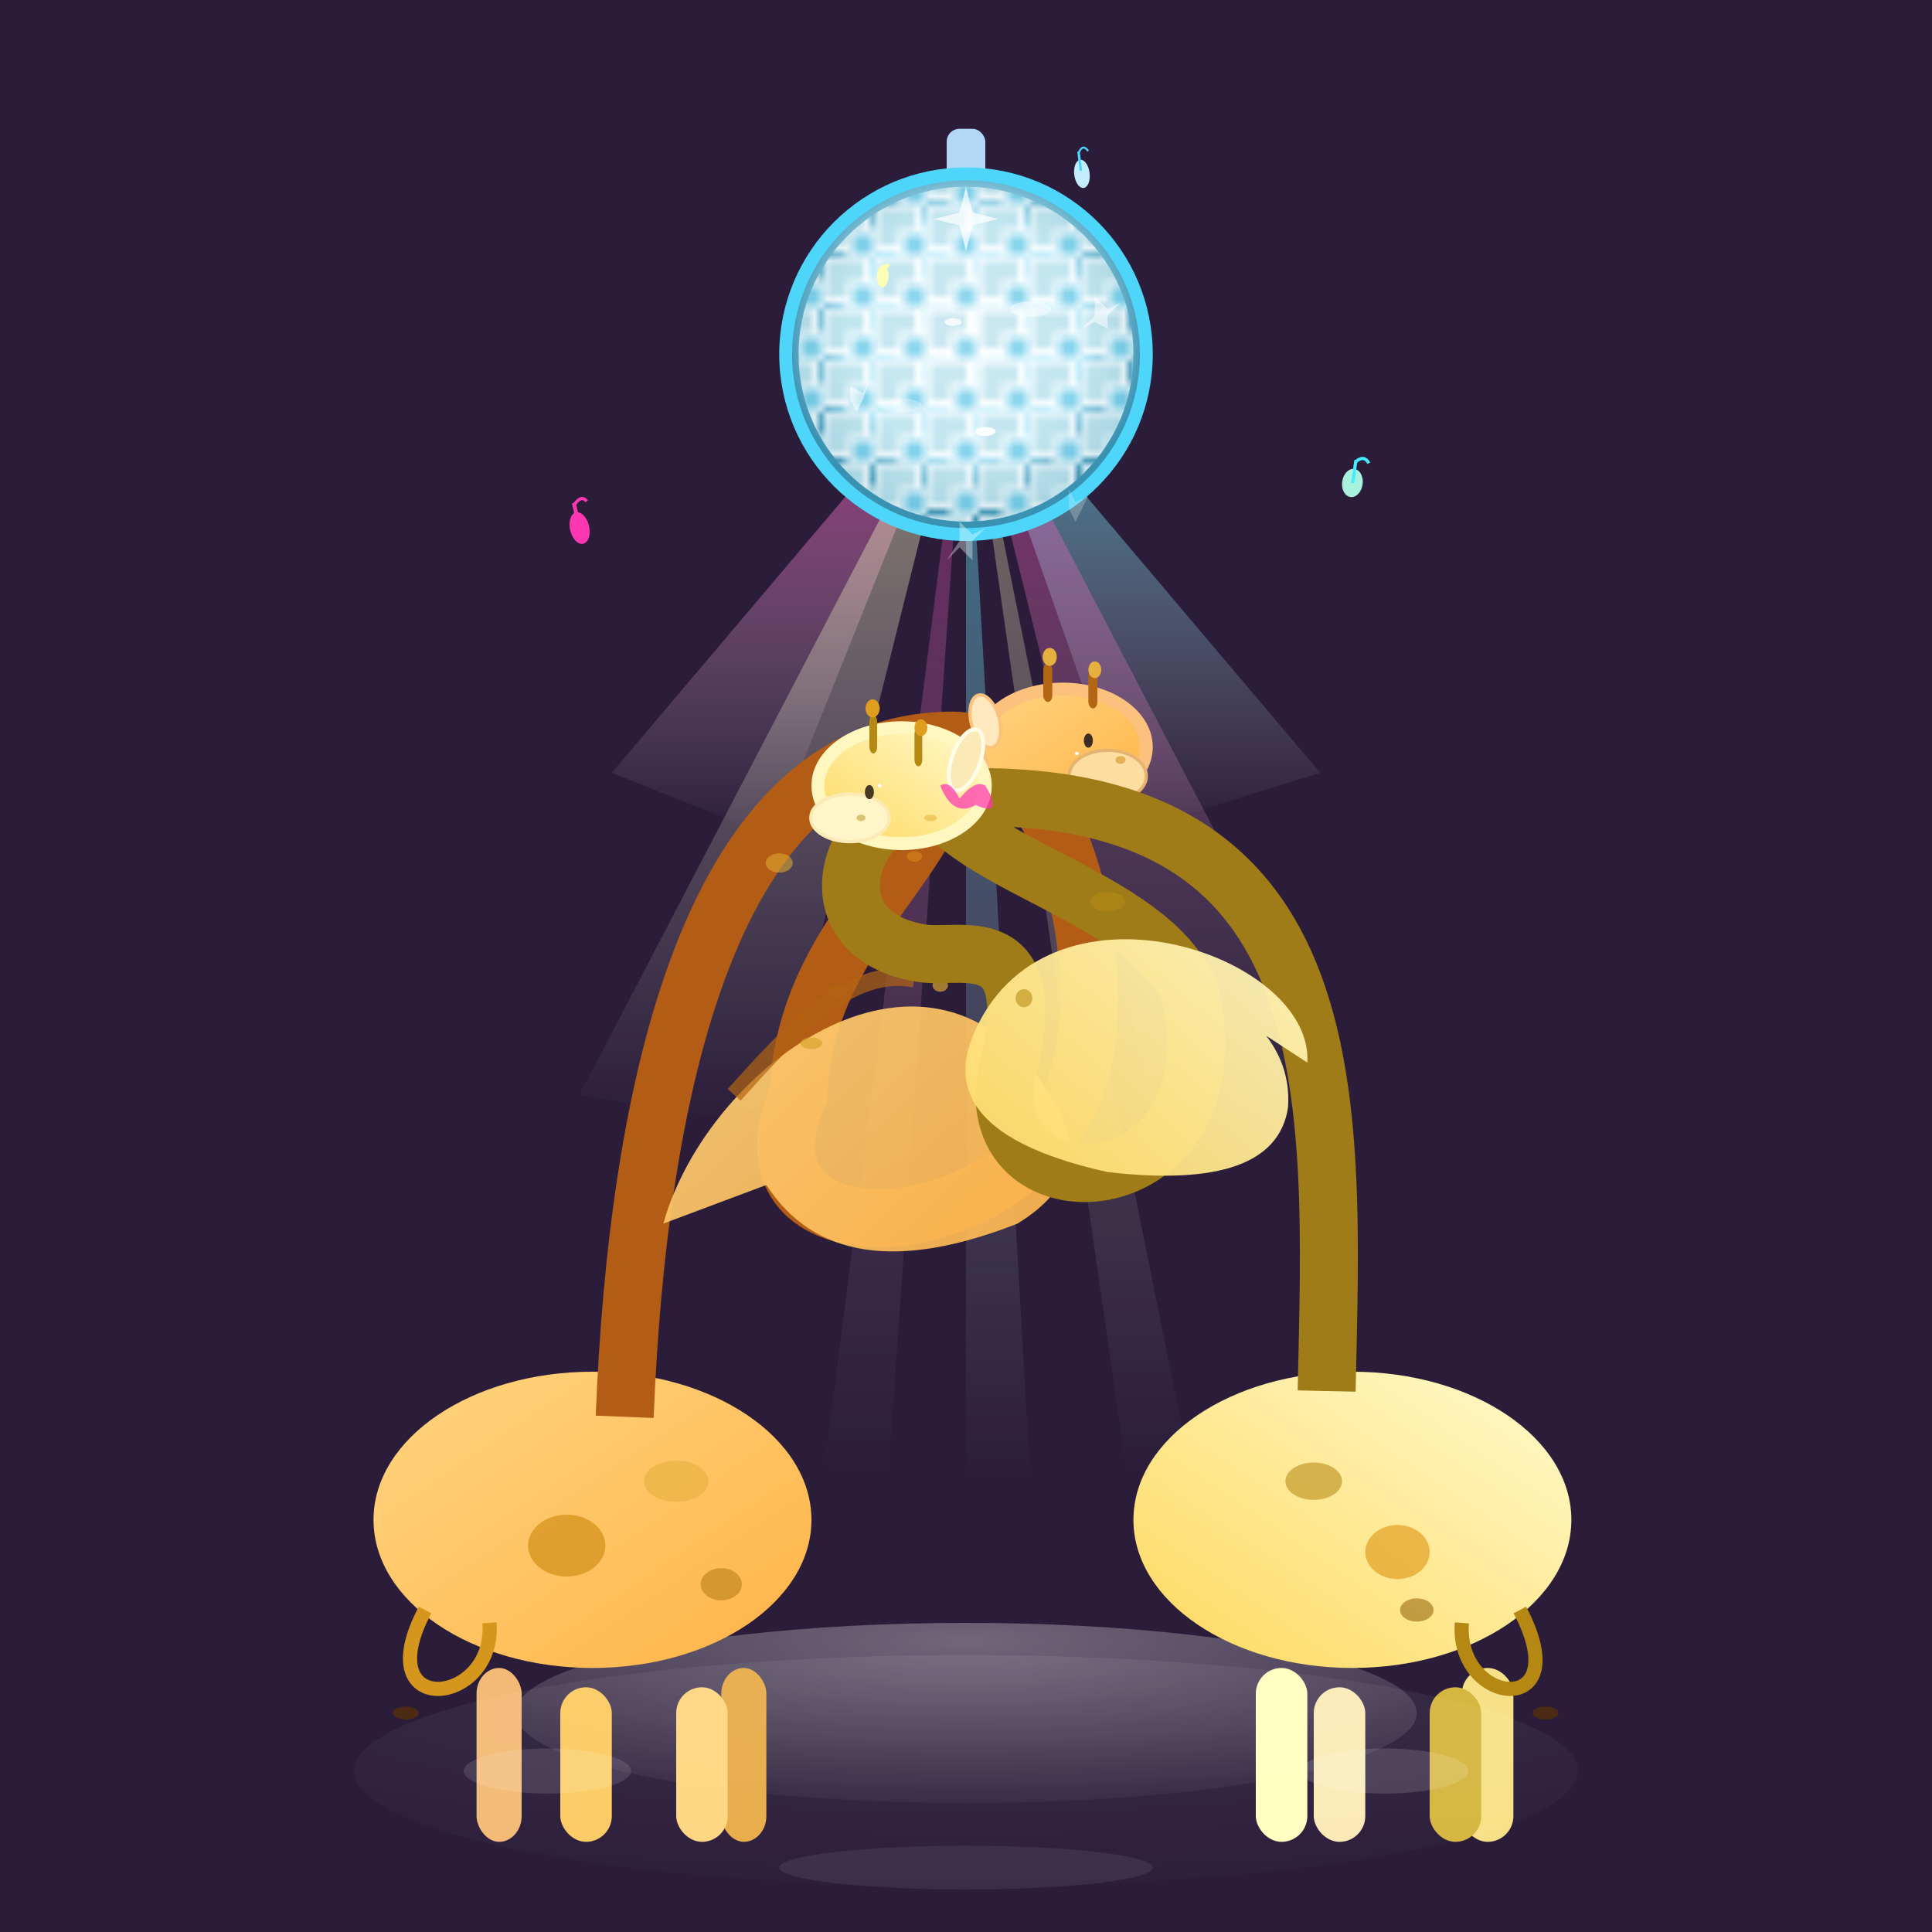 <svg viewBox="0 0 300 300" xmlns="http://www.w3.org/2000/svg">
  <defs>
    <!-- Gradients for giraffe bodies -->
    <linearGradient id="giraffeOrange" x1="0" y1="0" x2="1" y2="1">
      <stop offset="0%" stop-color="#FFD580"/>
      <stop offset="100%" stop-color="#FFB347"/>
    </linearGradient>
    <linearGradient id="giraffeYellow" x1="1" y1="0" x2="0" y2="1">
      <stop offset="0%" stop-color="#FFFACD"/>
      <stop offset="100%" stop-color="#FED85D"/>
    </linearGradient>
    <!-- Spot pattern -->
    <pattern id="spots1" patternUnits="userSpaceOnUse" width="18" height="18">
      <circle cx="5" cy="5" r="4" fill="#D9761A"/>
      <circle cx="15" cy="12" r="3" fill="#B26513"/>
      <circle cx="9" cy="13" r="2" fill="#C48822"/>
    </pattern>
    <pattern id="spots2" patternUnits="userSpaceOnUse" width="18" height="18">
      <ellipse cx="7" cy="7" rx="3.5" ry="2.5" fill="#E09D1E"/>
      <ellipse cx="13" cy="13" rx="2" ry="3" fill="#B48813"/>
      <ellipse cx="12" cy="5" rx="1.5" ry="2" fill="#A87B23"/>
    </pattern>
    <!-- Disco ball gradient and mirror cells pattern -->
    <radialGradient id="discoBallRadial" cx="0.5" cy="0.45" r="0.5">
      <stop offset="0%" stop-color="#fff"/>
      <stop offset="65%" stop-color="#C1EDFC"/>
      <stop offset="100%" stop-color="#3A92B2"/>
    </radialGradient>
    <pattern id="mirrorCells" width="8" height="8" patternUnits="userSpaceOnUse">
      <rect x="0" y="0" width="6.5" height="6.5" fill="#c2e4ed" stroke="#fff" stroke-width="1"/>
      <rect x="4" y="4" width="4" height="4" fill="#7ad0ea" stroke="#fff" stroke-width="1"/>
    </pattern>
    <radialGradient id="lightFlash" cx="0.5" cy="0.1" r="1">
      <stop offset="0%" stop-color="#fff" stop-opacity="0.65"/>
      <stop offset="100%" stop-color="#fff" stop-opacity="0"/>
    </radialGradient>
    <!-- Colored disco lighting rays -->
    <linearGradient id="rayPink" x1="0" y1="0" x2="0" y2="1">
      <stop offset="0%" stop-color="#fd36b1" stop-opacity="0.85"/>
      <stop offset="100%" stop-color="#fff" stop-opacity="0"/>
    </linearGradient>
    <linearGradient id="rayBlue" x1="0" y1="0" x2="0" y2="1">
      <stop offset="0%" stop-color="#45ecff" stop-opacity="0.8"/>
      <stop offset="100%" stop-color="#fff" stop-opacity="0"/>
    </linearGradient>
    <linearGradient id="rayYellow" x1="0" y1="0" x2="0" y2="1">
      <stop offset="0%" stop-color="#feffb3" stop-opacity="0.8"/>
      <stop offset="100%" stop-color="#fff" stop-opacity="0"/>
    </linearGradient>
  </defs>
  <rect width="300" height="300" fill="#2B1D3A"/>
  <!-- Disco rays -->
  <g>
    <polygon points="150,55 95,120 120,130" fill="url(#rayPink)" opacity="0.7"/>
    <polygon points="150,55 205,120 176,129" fill="url(#rayBlue)" opacity="0.7"/>
    <polygon points="150,55 90,170 120,175" fill="url(#rayYellow)" opacity="0.6"/>
    <polygon points="150,55 210,170 180,176" fill="url(#rayPink)" opacity="0.5"/>
    <polygon points="150,55 150,230 160,230" fill="url(#rayBlue)" opacity="0.55"/>
    <polygon points="150,55 128,228 138,228" fill="url(#rayPink)" opacity="0.4"/>
    <polygon points="150,55 175,229 185,229" fill="url(#rayYellow)" opacity="0.45"/>
  </g>
  <!-- Hanging string for disco ball -->
  <rect x="147" y="20" width="6" height="28" rx="2" fill="#b3d8f6"/>
  <!-- Disco ball -->
  <g>
    <circle cx="150" cy="55" r="28" fill="url(#discoBallRadial)" stroke="#4ED6FA" stroke-width="2"/>
    <circle cx="150" cy="55" r="26" fill="url(#mirrorCells)" opacity="0.82"/>
    <!-- Flares on disco ball -->
    <ellipse cx="160" cy="48" rx="3.2" ry="1.2" fill="#fff" opacity="0.45"/>
    <ellipse cx="140" cy="63" rx="3.2" ry="1.1" fill="#fff" opacity="0.27"/>
    <ellipse cx="148" cy="50" rx="1.3" ry="0.6" fill="#fff" opacity="0.8"/>
    <ellipse cx="153" cy="67" rx="1.6" ry="0.7" fill="#fff" opacity="0.9"/>
    <!-- Sparkles -->
    <g>
      <polygon points="150,29 151,33 155,34 151,35 150,39 149,35 145,34 149,33" fill="#fff" opacity="0.72"/>
      <polygon points="170,46 172,48 174,47 172,49 172,51 170,50 168,51 170,49" fill="#fff" opacity="0.54"/>
      <polygon points="132,60 134,61 135,59 134,62 133,64 132,62 130,64 132,62" fill="#fff" opacity="0.54"/>
      <polygon points="149,81 151,83 153,82 151,84 151,87 149,85 147,87 149,84" fill="#fff" opacity="0.35"/>
      <polygon points="166,76 167,78 169,77 168,79 167,81 166,79 164,81 166,79" fill="#fff" opacity="0.23"/>
    </g>
  </g>
  <!-- Light reflect on dancefloor -->
  <ellipse cx="150" cy="266" rx="70" ry="14" fill="url(#lightFlash)" opacity="0.5"/>
  <!-- Giraffe 1 (Left, bent neck to right) -->
  <g>
    <!-- Body -->
    <ellipse cx="92" cy="236" rx="34" ry="23" fill="url(#giraffeOrange)"/>
    <!-- Leg Left-Front -->
    <rect x="74" y="259" width="7" height="27" rx="4" fill="#F3BA75"/>
    <rect x="112" y="259" width="7" height="27" rx="4" fill="#E8AB48"/>
    <!-- Leg Rear -->
    <rect x="87" y="262" width="8" height="24" rx="4" fill="#FBCB62"/>
    <rect x="105" y="262" width="8" height="24" rx="4" fill="#FFD580"/>
    <!-- Spots on body -->
    <ellipse cx="88" cy="240" rx="6" ry="4.8" fill="#d49219" opacity="0.73"/>
    <ellipse cx="105" cy="230" rx="5" ry="3.2" fill="#e5b03e" opacity="0.59"/>
    <ellipse cx="112" cy="246" rx="3.2" ry="2.5" fill="#c48822" opacity="0.7"/>
    <!-- Tail -->
    <path d="M66,250 C57,267 77,265 76,252" stroke="#D4961C" stroke-width="2.2" fill="none"/>
    <ellipse cx="63" cy="266" rx="2" ry="1" fill="#4B2B13"/>
    <!-- Neck -->
    <path id="giraffe1Neck" d="M97,220
        C99,170 110,115 148,115
        C166,115 175,157 165,173
        C152,195 113,195 124,170
        C125,144 147,134 148,115" 
        stroke="#B35C15" stroke-width="9" fill="none"/>
    <path d="M103,190
        C110,165 145,140 163,170
        Q171,182 158,190
        Q130,201 119,184
        " stroke="none" fill="url(#giraffeOrange)" opacity="0.92"/>
    <!-- Neck pattern (spots) -->
    <path d="M114,170 C123,160 132,150 142,152" stroke="#B26513" stroke-width="2.7" fill="none" opacity="0.7"/>
    <ellipse cx="121" cy="134" rx="2.1" ry="1.5" fill="#dba631" opacity="0.6"/>
    <ellipse cx="130" cy="154" rx="1.5" ry="1.1" fill="#b26513" opacity="0.7"/>
    <ellipse cx="126" cy="162" rx="1.7" ry="0.9" fill="#dba631" opacity="0.7"/>
    <ellipse cx="146" cy="153" rx="1.2" ry="1" fill="#dba631" opacity="0.68"/>
    <!-- Head -->
    <g>
      <ellipse cx="165" cy="116" rx="13" ry="9" fill="url(#giraffeOrange)" stroke="#fbc17d" stroke-width="2"/>
      <!-- Muzzle -->
      <ellipse cx="172" cy="120.5" rx="6" ry="4" fill="#fddea0" stroke="#e6b372" stroke-width="0.5"/>
      <!-- Ear -->
      <ellipse cx="153" cy="112" rx="2.2" ry="4.2" fill="#ffe7be" stroke="#fbc17d" stroke-width="0.5" transform="rotate(-15 153 112)"/>
      <!-- Ossicones -->
      <rect x="162" y="103" width="1.4" height="6" rx="1" fill="#b26513"/>
      <ellipse cx="163" cy="102" rx="1.1" ry="1.4" fill="#e5b03e"/>
      <rect x="169" y="104" width="1.4" height="6" rx="1" fill="#b26513"/>
      <ellipse cx="170" cy="104" rx="1" ry="1.3" fill="#e5b03e"/>
      <!-- Eye -->
      <ellipse cx="169" cy="115" rx="0.7" ry="1.1" fill="#3b2e25"/>
      <ellipse cx="167.2" cy="117" rx="0.3" ry="0.25" fill="#fff"/>
      <!-- Cheek Spot -->
      <ellipse cx="174" cy="118" rx="0.8" ry="0.6" fill="#d09221" opacity="0.58"/>
      <ellipse cx="163" cy="121" rx="1" ry="0.6" fill="#e5b03e" opacity="0.4"/>
    </g>
  </g>
  <!-- Giraffe 2 (Right, neck swings leftward) -->
  <g>
    <!-- Body -->
    <ellipse cx="210" cy="236" rx="34" ry="23" fill="url(#giraffeYellow)"/>
    <!-- Leg Front -->
    <rect x="227" y="259" width="8" height="27" rx="4" fill="#f7e188"/>
    <rect x="195" y="259" width="8" height="27" rx="4" fill="#ffffc0"/>
    <!-- Leg Rear -->
    <rect x="204" y="262" width="8" height="24" rx="4" fill="#fbeab6"/>
    <rect x="222" y="262" width="8" height="24" rx="4" fill="#d5b640"/>
    <!-- Spots on body -->
    <ellipse cx="217" cy="241" rx="5" ry="4.2" fill="#E09D1E" opacity="0.67"/>
    <ellipse cx="204" cy="230" rx="4.4" ry="2.9" fill="#B48813" opacity="0.57"/>
    <ellipse cx="220" cy="250" rx="2.6" ry="1.8" fill="#A87B23" opacity="0.7"/>
    <!-- Tail -->
    <path d="M236,250 C245,267 226,265 227,252" stroke="#B48813" stroke-width="2.2" fill="none"/>
    <ellipse cx="240" cy="266" rx="2" ry="1" fill="#4B2B13"/>
    <!-- Neck -->
    <path id="giraffe2Neck" d="M206,216
        C207,170 210,120 145,124
        C132,125 125,145 143,148
        C149,149 161,144 157,164
        C149,190 192,189 185,155
        C180,140 152,135 145,124
        " stroke="#a07c19" stroke-width="9" fill="none"/>
    <path d="M203,165
        C204,148 162,134 151,161
        Q145,176 172,182
        Q198,185 200,172
        Q201,158 180,150" 
        stroke="none" fill="url(#giraffeYellow)" opacity="0.95"/>
    <!-- Neck pattern (spots) -->
    <ellipse cx="172" cy="140" rx="2.7" ry="1.5" fill="#B48813" opacity="0.63"/>
    <ellipse cx="147" cy="124" rx="1.8" ry="1.1" fill="#E09D1E" opacity="0.71"/>
    <ellipse cx="142" cy="133" rx="1.2" ry="0.8" fill="#E09D1E" opacity="0.41"/>
    <ellipse cx="159" cy="155" rx="1.3" ry="1.4" fill="#B48813" opacity="0.57"/>
    <!-- Head -->
    <g>
      <ellipse cx="140" cy="122" rx="13" ry="9" fill="url(#giraffeYellow)" stroke="#FFF7C0" stroke-width="2"/>
      <!-- Muzzle -->
      <ellipse cx="132" cy="127" rx="6.1" ry="3.7" fill="#fff5c8" stroke="#fbeab6" stroke-width="0.5"/>
      <!-- Ear -->
      <ellipse cx="150" cy="118" rx="2.2" ry="5" fill="#fbeab6" stroke="#fffde7" stroke-width="0.6" transform="rotate(20 150 118)"/>
      <!-- Ossicones -->
      <rect x="135" y="111" width="1.2" height="6" rx="1" fill="#B48813"/>
      <ellipse cx="135.5" cy="110" rx="1.1" ry="1.4" fill="#E09D1E"/>
      <rect x="142" y="113" width="1.2" height="6" rx="1" fill="#B48813"/>
      <ellipse cx="143" cy="113" rx="1" ry="1.3" fill="#E09D1E"/>
      <!-- Eye -->
      <ellipse cx="135" cy="123" rx="0.7" ry="1.1" fill="#473822"/>
      <ellipse cx="136.6" cy="122" rx="0.3" ry="0.26" fill="#fff"/>
      <!-- Cheek Spot -->
      <ellipse cx="133.7" cy="127" rx="0.7" ry="0.5" fill="#B48813" opacity="0.47"/>
      <ellipse cx="144.5" cy="127" rx="1" ry="0.5" fill="#E09D1E" opacity="0.4"/>
    </g>
  </g>
  <!-- Floor and lights reflection highlights -->
  <g>
    <ellipse cx="150" cy="275" rx="95" ry="18" fill="url(#lightFlash)" opacity="0.12"/>
    <ellipse cx="85" cy="275" rx="13" ry="3.5" fill="#fff" opacity="0.12"/>
    <ellipse cx="215" cy="275" rx="13" ry="3.5" fill="#fff" opacity="0.14"/>
    <ellipse cx="150" cy="290" rx="29" ry="3.4" fill="#fff" opacity="0.07"/>
  </g>
  <!-- They nuzzle: a heart shape where giraffe faces meet -->
  <path d="M146 122 
           Q148 127 151.5 125 
           Q156 127 153 122 
           Q151.5 121 149 124
           Q147.5 121 146 122
           Z" fill="#fd36b1" opacity="0.72"/>
  <!-- Music notes for disco effect -->
  <g>
    <g transform="rotate(-13 90 82)">
      <ellipse cx="90" cy="82" rx="1.5" ry="2.5" fill="#fd36b1"/>
      <rect x="89.7" y="78" width="0.6" height="3.6" fill="#fd36b1"/>
      <path d="M90.1 78.2 Q91.5 77 92 78.2" stroke="#fd36b1" stroke-width="0.5" fill="none"/>
    </g>
    <g transform="rotate(8 210 75)">
      <ellipse cx="210" cy="75" rx="1.6" ry="2.2" fill="#a7f1de"/>
      <rect x="209.8" y="71.4" width="0.5" height="3.6" fill="#45ecff"/>
      <path d="M210.1 71.6 Q211.2 70.4 212.1 71.6" stroke="#45ecff" stroke-width="0.5" fill="none"/>
    </g>
    <g transform="rotate(2 140 45)">
      <ellipse cx="137" cy="43" rx="0.9" ry="1.7" fill="#feffb3"/>
      <rect x="136.7" y="41.5" width="0.3" height="2" fill="#feffb3"/>
      <path d="M136.9 41.5 Q138.5 40.8 137.3 41.8" stroke="#feffb3" stroke-width="0.4" fill="none"/>
    </g>
    <g transform="rotate(-7 168 27)">
      <ellipse cx="168" cy="27" rx="1.2" ry="2.2" fill="#C1EDFC"/>
      <rect x="167.7" y="23.5" width="0.4" height="3.0" fill="#4ED6FA"/>
      <path d="M167.9 23.7 Q168.7 22.3 169.4 23.6" stroke="#4ED6FA" stroke-width="0.3" fill="none"/>
    </g>
  </g>
</svg>